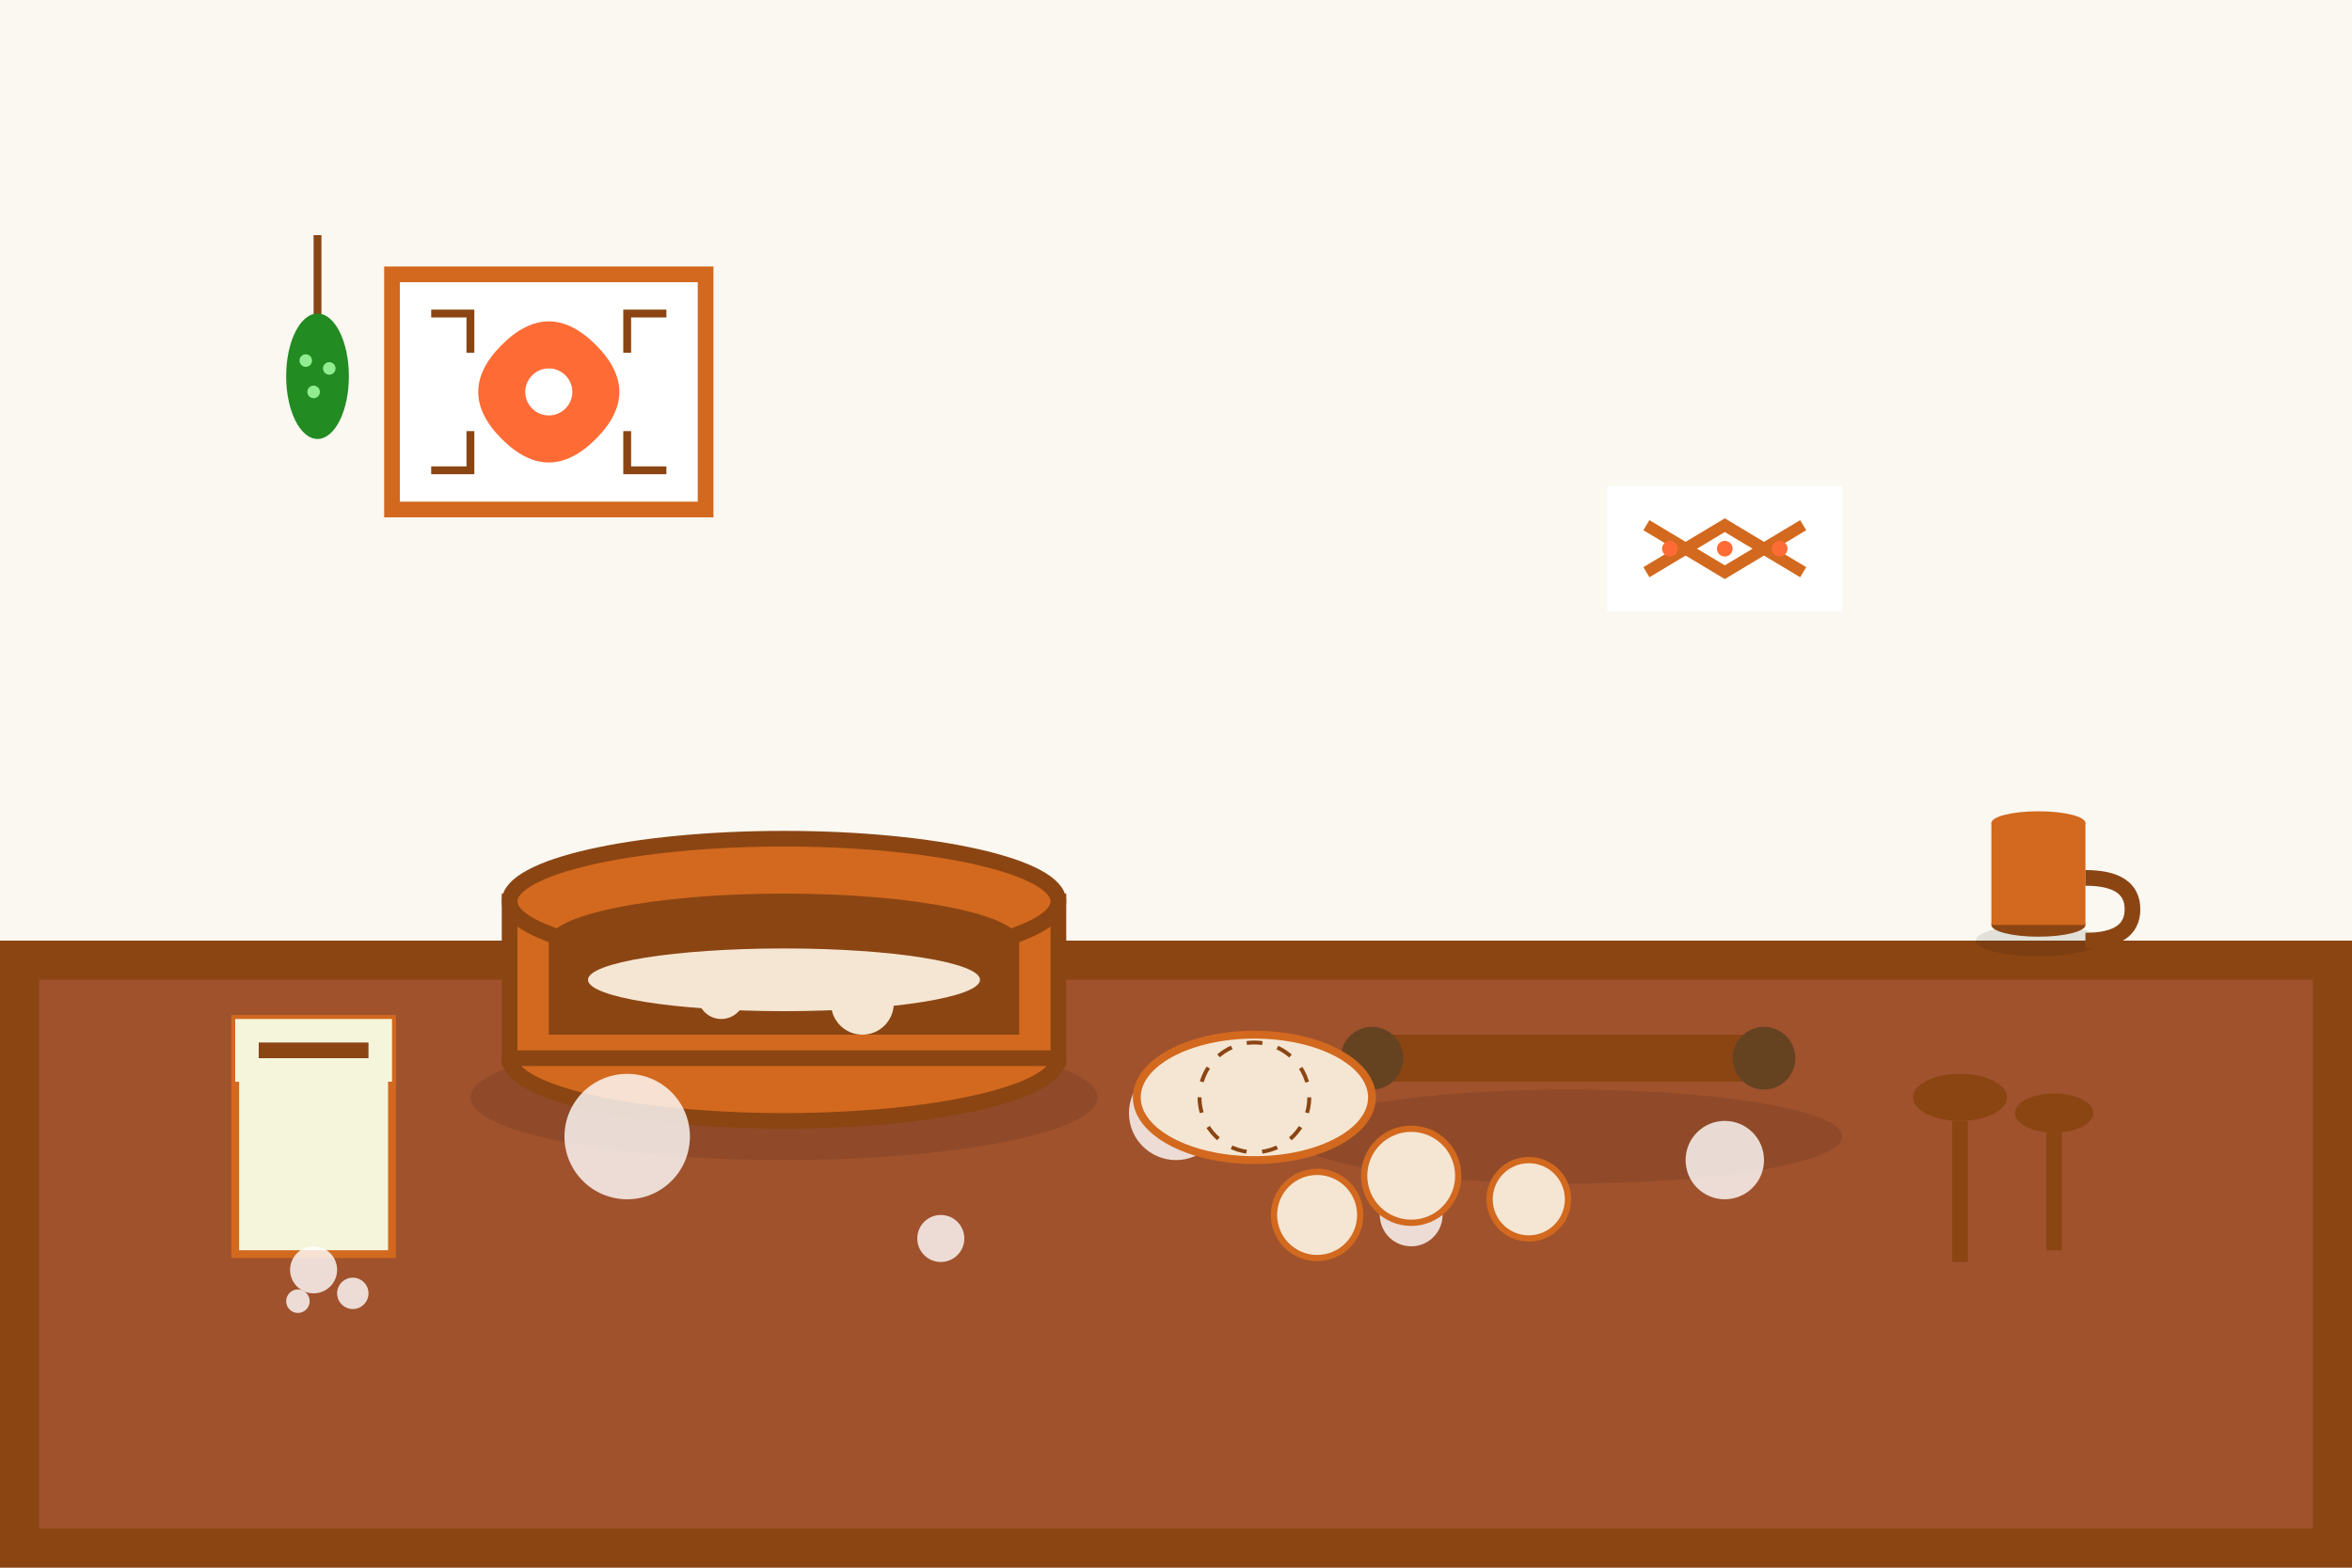 <svg width="300" height="200" viewBox="0 0 300 200" xmlns="http://www.w3.org/2000/svg">
  <defs>
    <style>
      .bg { fill: #faf8f1; }
      .table { fill: #8b4513; }
      .dough { fill: #f5e6d3; }
      .flour { fill: #ffffff; opacity: 0.8; }
      .bowl { fill: #d2691e; stroke: #8b4513; stroke-width: 2; }
      .rolling-pin { fill: #8b4513; }
      .shadow { fill: rgba(0,0,0,0.1); }
      .pattern { fill: #ff6b35; }
    </style>
  </defs>
  
  <!-- Background -->
  <rect width="300" height="200" class="bg"/>
  
  <!-- Wooden kitchen table -->
  <rect x="0" y="120" width="300" height="80" class="table"/>
  <rect x="5" y="125" width="290" height="70" fill="#a0522d"/>
  
  <!-- Table shadows -->
  <ellipse cx="100" cy="140" rx="40" ry="8" class="shadow"/>
  <ellipse cx="200" cy="145" rx="35" ry="6" class="shadow"/>
  
  <!-- Large wooden bowl with dough -->
  <g transform="translate(100, 130)">
    <ellipse cx="0" cy="5" rx="35" ry="8" class="bowl"/>
    <rect x="-35" y="-15" width="70" height="20" class="bowl"/>
    <ellipse cx="0" cy="-15" rx="35" ry="8" class="bowl"/>
    
    <!-- Bowl interior -->
    <ellipse cx="0" cy="-10" rx="30" ry="6" fill="#8b4513"/>
    <rect x="-30" y="-10" width="60" height="12" fill="#8b4513"/>
    
    <!-- Dough inside -->
    <ellipse cx="0" cy="-5" rx="25" ry="4" class="dough"/>
    <circle cx="-8" cy="-3" r="3" class="dough"/>
    <circle cx="10" cy="-2" r="4" class="dough"/>
  </g>
  
  <!-- Rolling pin -->
  <g transform="translate(200, 135)">
    <rect x="-25" y="-3" width="50" height="6" rx="3" class="rolling-pin"/>
    <circle cx="-25" cy="0" r="4" fill="#654321"/>
    <circle cx="25" cy="0" r="4" fill="#654321"/>
  </g>
  
  <!-- Flour scattered on table -->
  <circle cx="80" cy="145" r="8" class="flour"/>
  <circle cx="150" cy="142" r="6" class="flour"/>
  <circle cx="220" cy="148" r="5" class="flour"/>
  <circle cx="180" cy="155" r="4" class="flour"/>
  <circle cx="120" cy="158" r="3" class="flour"/>
  
  <!-- Rolled out dough pieces -->
  <g transform="translate(160, 140)">
    <ellipse cx="0" cy="0" rx="15" ry="8" class="dough" stroke="#d2691e" stroke-width="1"/>
    <!-- Cut marks for pierogi -->
    <circle cx="0" cy="0" r="7" fill="none" stroke="#8b4513" stroke-width="0.5" stroke-dasharray="2,2"/>
  </g>
  
  <!-- Small cut pierogi pieces -->
  <g transform="translate(180, 150)">
    <circle cx="0" cy="0" r="6" class="dough" stroke="#d2691e" stroke-width="0.8"/>
    <circle cx="15" cy="3" r="5" class="dough" stroke="#d2691e" stroke-width="0.8"/>
    <circle cx="-12" cy="5" r="5.5" class="dough" stroke="#d2691e" stroke-width="0.8"/>
  </g>
  
  <!-- Traditional wooden spoons -->
  <g transform="translate(250, 140)">
    <ellipse cx="0" cy="0" rx="6" ry="3" class="rolling-pin"/>
    <rect x="-1" y="3" width="2" height="18" class="rolling-pin"/>
    
    <ellipse cx="12" cy="2" rx="5" ry="2.5" class="rolling-pin"/>
    <rect x="11" y="4.5" width="2" height="15" class="rolling-pin"/>
  </g>
  
  <!-- Traditional Polish folk art on wall -->
  <g transform="translate(70, 50)">
    <rect x="-20" y="-15" width="40" height="30" fill="#ffffff" stroke="#d2691e" stroke-width="2"/>
    
    <!-- Folk pattern inside frame -->
    <circle cx="0" cy="0" r="8" fill="#d2691e"/>
    <path d="M-6 -6 Q0 -12 6 -6 Q12 0 6 6 Q0 12 -6 6 Q-12 0 -6 -6 Z" class="pattern"/>
    <circle cx="0" cy="0" r="3" fill="#ffffff"/>
    
    <!-- Decorative corners -->
    <path d="M-15 -10 L-10 -10 L-10 -5" fill="none" stroke="#8b4513" stroke-width="1"/>
    <path d="M15 -10 L10 -10 L10 -5" fill="none" stroke="#8b4513" stroke-width="1"/>
    <path d="M-15 10 L-10 10 L-10 5" fill="none" stroke="#8b4513" stroke-width="1"/>
    <path d="M15 10 L10 10 L10 5" fill="none" stroke="#8b4513" stroke-width="1"/>
  </g>
  
  <!-- Traditional embroidered cloth -->
  <g transform="translate(220, 70)">
    <rect x="-15" y="-8" width="30" height="16" fill="#ffffff"/>
    
    <!-- Embroidery pattern -->
    <path d="M-10 -3 L-5 0 L0 -3 L5 0 L10 -3" fill="none" stroke="#d2691e" stroke-width="1.5"/>
    <path d="M-10 3 L-5 0 L0 3 L5 0 L10 3" fill="none" stroke="#d2691e" stroke-width="1.5"/>
    
    <!-- Small decorative dots -->
    <circle cx="-7" cy="0" r="1" class="pattern"/>
    <circle cx="0" cy="0" r="1" class="pattern"/>
    <circle cx="7" cy="0" r="1" class="pattern"/>
  </g>
  
  <!-- Hanging dried herbs -->
  <g transform="translate(40, 30)">
    <rect x="0" y="0" width="1" height="15" fill="#8b4513"/>
    <ellipse cx="0.5" cy="18" rx="4" ry="8" fill="#228b22"/>
    <circle cx="-1" cy="16" r="0.8" fill="#90ee90"/>
    <circle cx="2" cy="17" r="0.8" fill="#90ee90"/>
    <circle cx="0" cy="20" r="0.8" fill="#90ee90"/>
  </g>
  
  <!-- Traditional ceramic jug -->
  <g transform="translate(260, 110)">
    <ellipse cx="0" cy="10" rx="8" ry="2" class="shadow"/>
    <ellipse cx="0" cy="8" rx="6" ry="1.5" fill="#8b4513"/>
    <rect x="-6" y="-5" width="12" height="13" fill="#d2691e"/>
    <ellipse cx="0" cy="-5" rx="6" ry="1.5" fill="#d2691e"/>
    
    <!-- Handle -->
    <path d="M6 2 Q12 2 12 6 Q12 10 6 10" fill="none" stroke="#8b4513" stroke-width="2"/>
  </g>
  
  <!-- Flour sack -->
  <g transform="translate(30, 130)">
    <rect x="0" y="0" width="20" height="30" fill="#f5f5dc" stroke="#d2691e" stroke-width="1"/>
    <rect x="0" y="0" width="20" height="8" fill="#f5f5dc"/>
    <path d="M3 4 L17 4" stroke="#8b4513" stroke-width="2"/>
    
    <!-- Flour spilling -->
    <circle cx="10" cy="32" r="3" class="flour"/>
    <circle cx="15" cy="35" r="2" class="flour"/>
    <circle cx="8" cy="36" r="1.5" class="flour"/>
  </g>
</svg>
